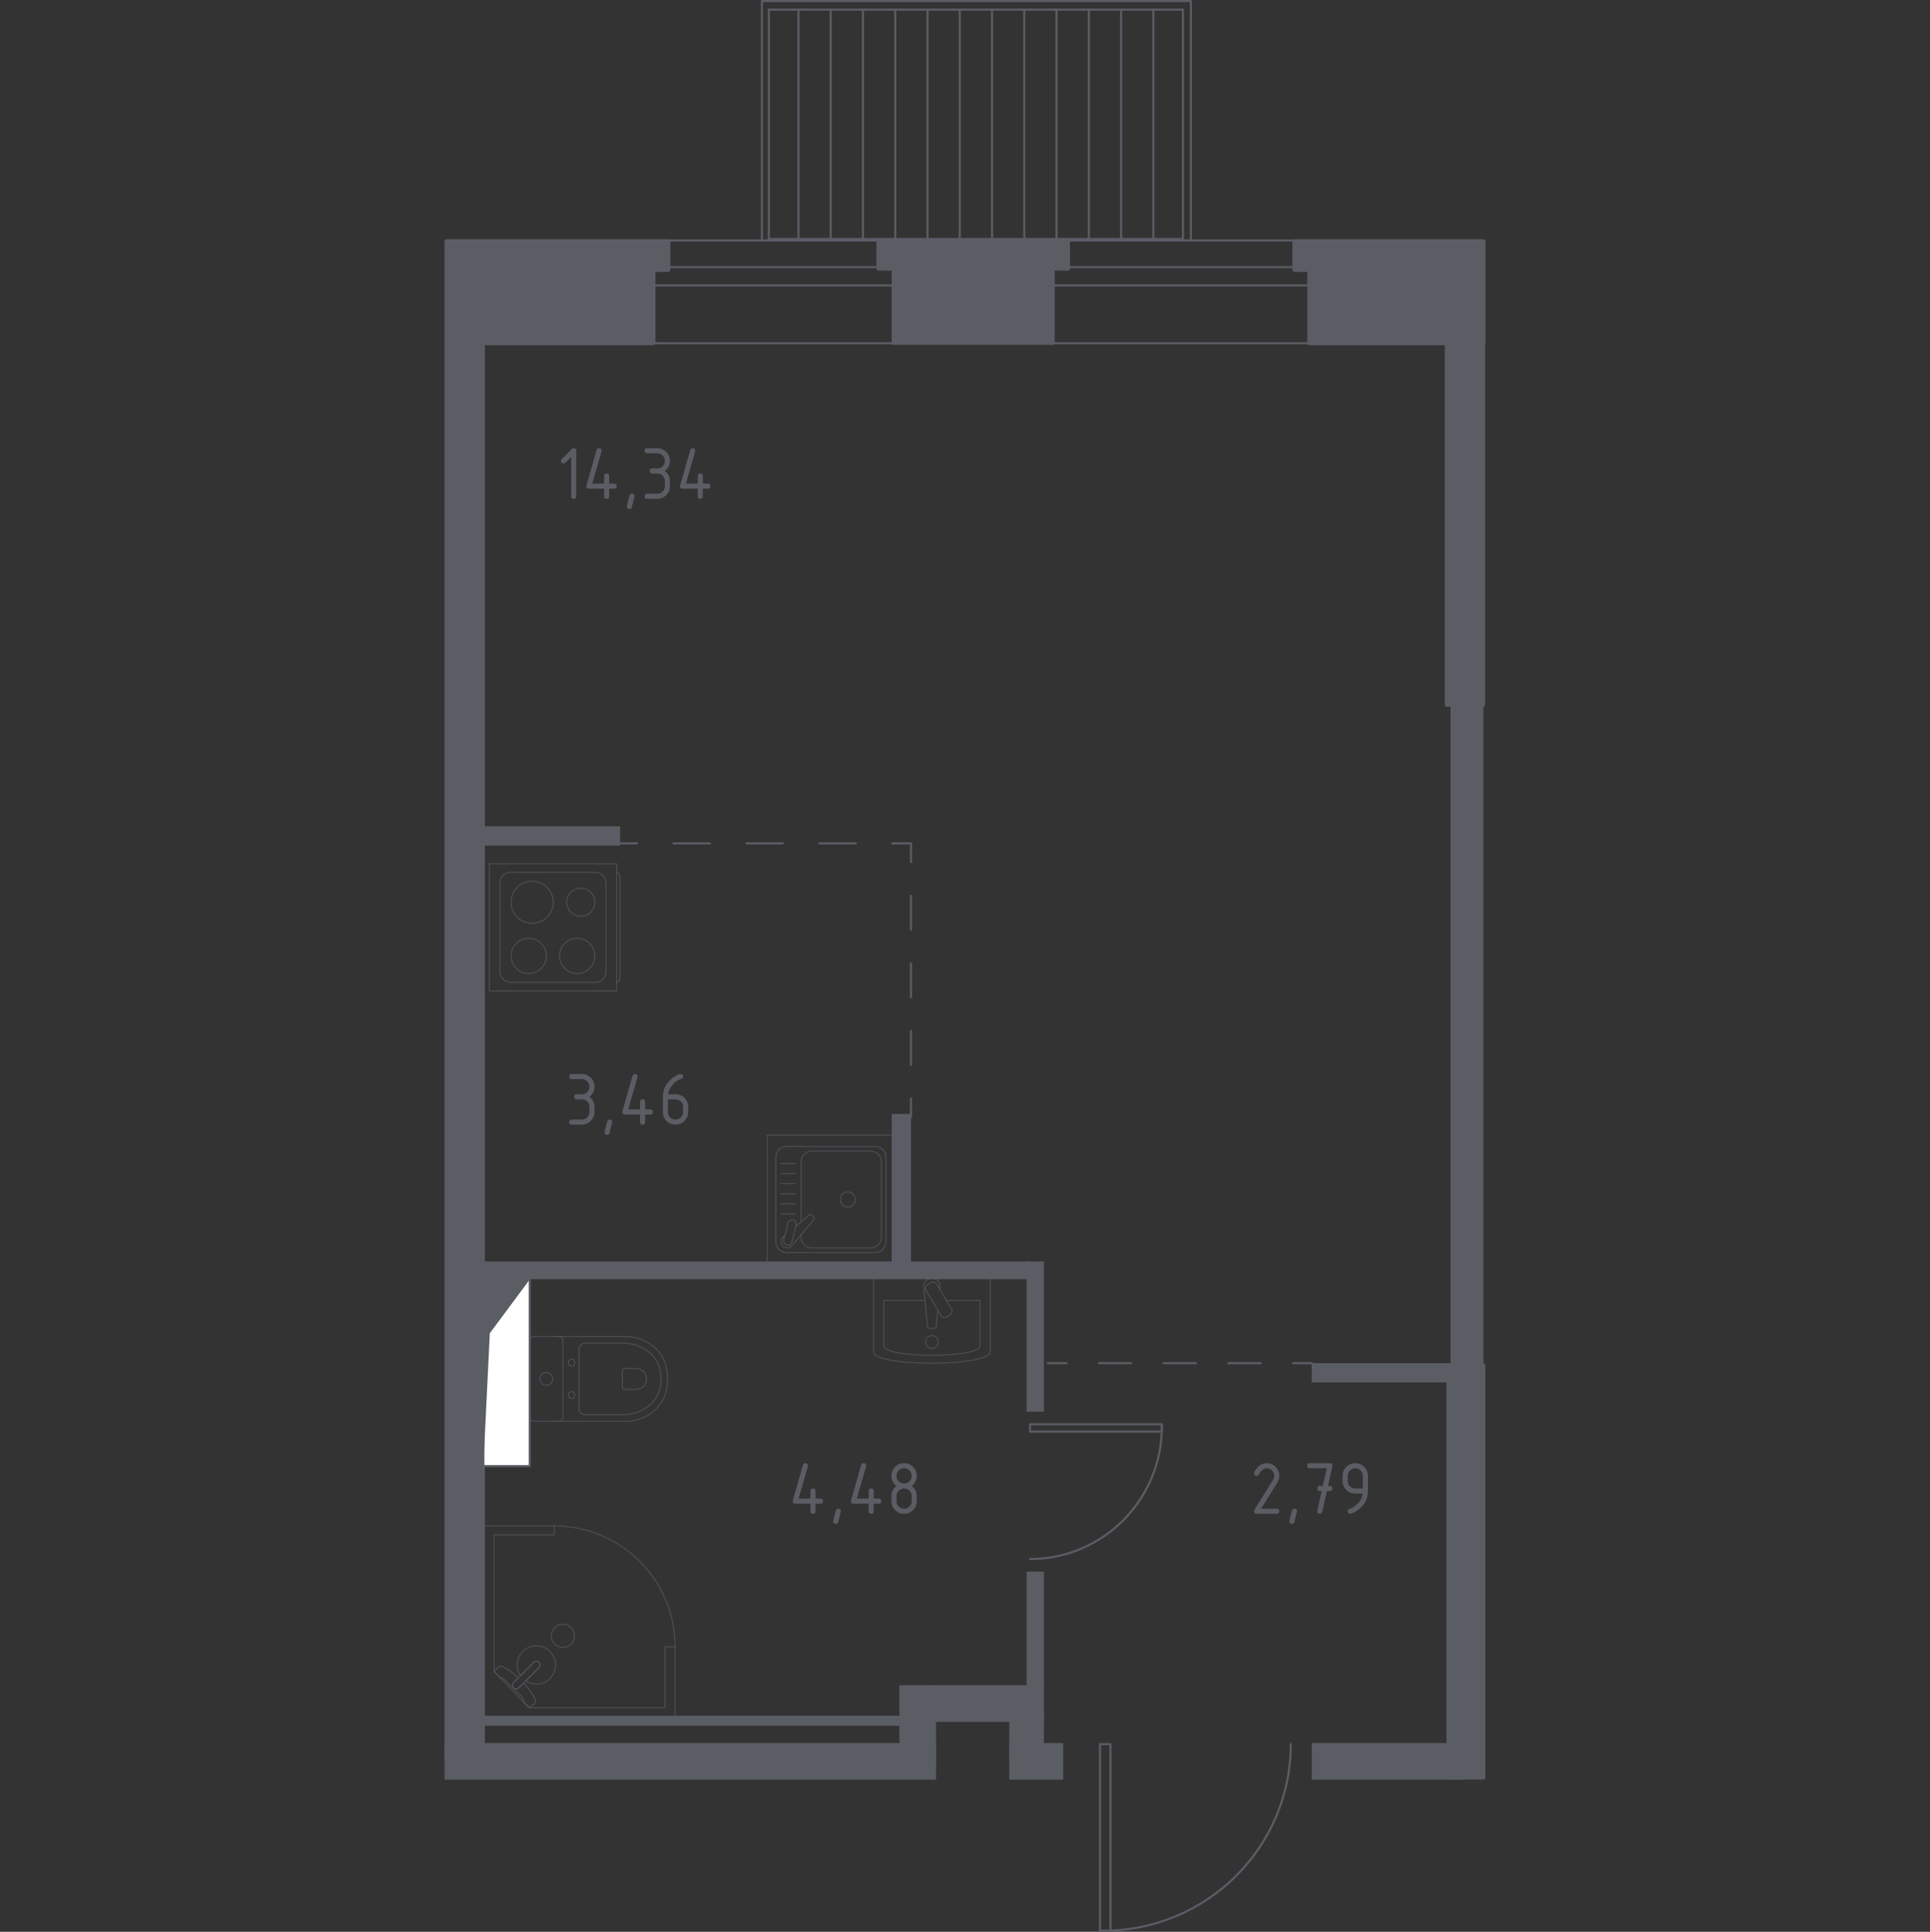 <?xml version="1.0" encoding="iso-8859-1"?>
<!-- Generator: Adobe Illustrator 26.0.1, SVG Export Plug-In . SVG Version: 6.00 Build 0)  -->
<svg version="1.1" xmlns="http://www.w3.org/2000/svg" xmlns:xlink="http://www.w3.org/1999/xlink" x="0px" y="0px"
	 viewBox="0 0 1000 1001.085" style="enable-background:new 0 0 1000 1001.085;" xml:space="preserve">
<rect x="0" y="0" width="1000" height="1001.085" fill="#333333" stroke="none"/>
<g id="&#x426;&#x432;&#x435;&#x442;_&#x43A;&#x432;">
</g>
<g id="&#x41E;&#x43A;&#x43D;&#x430;_x2C__&#x434;&#x432;&#x435;&#x440;&#x438;">
	<g>
		
			<rect x="326.138" y="138.424" style="fill:none;stroke:#5B5D65;stroke-width:1.085;stroke-linecap:round;stroke-linejoin:round;stroke-miterlimit:10;" width="136.961" height="9.481"/>
		
			<rect x="326.139" y="124.616" style="fill:none;stroke:#5B5D65;stroke-width:1.085;stroke-linecap:round;stroke-linejoin:round;stroke-miterlimit:10;" width="136.961" height="53.259"/>
	</g>
	<g>
		
			<rect x="544.459" y="138.424" style="fill:none;stroke:#5B5D65;stroke-width:1.085;stroke-linecap:round;stroke-linejoin:round;stroke-miterlimit:10;" width="136.961" height="9.481"/>
		
			<rect x="544.46" y="124.616" style="fill:none;stroke:#5B5D65;stroke-width:1.085;stroke-linecap:round;stroke-linejoin:round;stroke-miterlimit:10;" width="136.961" height="53.259"/>
	</g>
	<g>
		
			<polyline style="fill:none;stroke:#5B5D65;stroke-width:1.085;stroke-linecap:round;stroke-linejoin:round;stroke-miterlimit:10;" points="
			533.697,741.896 533.697,738.065 602.014,738.065 602.014,741.896 533.697,741.896 		"/>
		
			<path style="fill:none;stroke:#5B5D65;stroke-width:1.085;stroke-linecap:round;stroke-linejoin:round;stroke-miterlimit:10;" d="
			M602.014,739.291c0,37.9-30.593,68.637-68.318,68.637"/>
	</g>
	<g>
		
			<polyline style="fill:none;stroke:#5B5D65;stroke-width:1.085;stroke-linecap:round;stroke-linejoin:round;stroke-miterlimit:10;" points="
			575.361,903.864 569.939,903.864 569.94,1000.543 575.361,1000.543 575.361,903.864 		"/>
		
			<path style="fill:none;stroke:#5B5D65;stroke-width:1.085;stroke-linecap:round;stroke-linejoin:round;stroke-miterlimit:10;" d="
			M571.675,1000.543c53.634,0,97.131-43.294,97.131-96.679"/>
	</g>
	
		<rect x="443.884" y="-48.56" transform="matrix(-7.404246e-07 1 -1 -7.404246e-07 568.5 -443.341)" style="fill:none;stroke:#5B5D65;stroke-width:1.085;stroke-linecap:round;stroke-linejoin:round;stroke-miterlimit:10;" width="124.073" height="222.278"/>
	
		<polygon style="fill:none;stroke:#5B5D65;stroke-width:1.085;stroke-linecap:round;stroke-linejoin:round;stroke-miterlimit:10;" points="
		612.94,123.859 612.94,4.966 603.429,4.966 398.354,4.966 398.354,123.859 	"/>
	
		<line style="fill:none;stroke:#5B5D65;stroke-width:1.085;stroke-linecap:round;stroke-linejoin:round;stroke-miterlimit:10;" x1="447.135" y1="4.966" x2="447.134" y2="123.859"/>
	
		<line style="fill:none;stroke:#5B5D65;stroke-width:1.085;stroke-linecap:round;stroke-linejoin:round;stroke-miterlimit:10;" x1="463.851" y1="4.966" x2="463.851" y2="123.859"/>
	
		<line style="fill:none;stroke:#5B5D65;stroke-width:1.085;stroke-linecap:round;stroke-linejoin:round;stroke-miterlimit:10;" x1="480.568" y1="4.966" x2="480.568" y2="123.859"/>
	
		<line style="fill:none;stroke:#5B5D65;stroke-width:1.085;stroke-linecap:round;stroke-linejoin:round;stroke-miterlimit:10;" x1="497.285" y1="4.966" x2="497.285" y2="123.859"/>
	
		<line style="fill:none;stroke:#5B5D65;stroke-width:1.085;stroke-linecap:round;stroke-linejoin:round;stroke-miterlimit:10;" x1="514.002" y1="4.966" x2="514.001" y2="123.859"/>
	
		<line style="fill:none;stroke:#5B5D65;stroke-width:1.085;stroke-linecap:round;stroke-linejoin:round;stroke-miterlimit:10;" x1="530.718" y1="4.966" x2="530.718" y2="123.859"/>
	
		<line style="fill:none;stroke:#5B5D65;stroke-width:1.085;stroke-linecap:round;stroke-linejoin:round;stroke-miterlimit:10;" x1="547.435" y1="4.966" x2="547.435" y2="123.859"/>
	
		<line style="fill:none;stroke:#5B5D65;stroke-width:1.085;stroke-linecap:round;stroke-linejoin:round;stroke-miterlimit:10;" x1="564.152" y1="4.966" x2="564.152" y2="123.859"/>
	
		<line style="fill:none;stroke:#5B5D65;stroke-width:1.085;stroke-linecap:round;stroke-linejoin:round;stroke-miterlimit:10;" x1="580.869" y1="4.966" x2="580.868" y2="123.859"/>
	
		<line style="fill:none;stroke:#5B5D65;stroke-width:1.085;stroke-linecap:round;stroke-linejoin:round;stroke-miterlimit:10;" x1="597.585" y1="4.966" x2="597.585" y2="123.859"/>
	
		<line style="fill:none;stroke:#5B5D65;stroke-width:1.085;stroke-linecap:round;stroke-linejoin:round;stroke-miterlimit:10;" x1="413.701" y1="4.966" x2="413.701" y2="123.859"/>
	
		<line style="fill:none;stroke:#5B5D65;stroke-width:1.085;stroke-linecap:round;stroke-linejoin:round;stroke-miterlimit:10;" x1="430.418" y1="4.966" x2="430.418" y2="123.859"/>
</g>
<g id="&#x41F;&#x435;&#x440;&#x435;&#x433;&#x43E;&#x440;&#x43E;&#x434;&#x43A;&#x438;">
	<rect x="751.555" y="365.165" style="fill:#5B5D65;" width="17.038" height="342.439"/>
	<rect x="679.672" y="903.283" style="fill:#5B5D65;" width="78.871" height="18.969"/>
	<rect x="679.672" y="706.422" style="fill:#5B5D65;" width="75.377" height="9.984"/>
	<rect x="250.439" y="653.74" style="fill:#5B5D65;" width="283.257" height="9.193"/>
	<rect x="462.029" y="577.264" style="fill:#5B5D65;" width="9.984" height="83.148"/>
	
		<rect x="279.811" y="396.737" transform="matrix(-1.836970e-16 1 -1 -1.836970e-16 718.011 148.406)" style="fill:#5B5D65;" width="9.984" height="72.943"/>
	<rect x="531.915" y="653.74" style="fill:#5B5D65;" width="8.985" height="77.825"/>
	<rect x="531.915" y="814.429" style="fill:#5B5D65;" width="8.985" height="60.9"/>
	<rect x="230.326" y="903.283" style="fill:#5B5D65;" width="254.666" height="18.969"/>
	<rect x="466.022" y="873.332" style="fill:#5B5D65;" width="18.969" height="41.931"/>
	<rect x="522.929" y="903.283" style="fill:#5B5D65;" width="27.954" height="18.969"/>
	<rect x="480.352" y="873.332" style="fill:#5B5D65;" width="60.548" height="18.969"/>
	<rect x="522.929" y="886.81" style="fill:#5B5D65;" width="17.97" height="24.46"/>
	<rect x="250.439" y="889.134" style="fill:#5B5D65;" width="216.581" height="5.163"/>
</g>
<g id="&#x41F;&#x443;&#x43D;&#x43A;&#x442;&#x438;&#x440;">
	<g>
		<g>
			
				<line style="fill:none;stroke:#5B5D65;stroke-width:1.085;stroke-linecap:round;stroke-linejoin:round;" x1="320.384" y1="437.047" x2="330.074" y2="437.047"/>
			
				<line style="fill:none;stroke:#5B5D65;stroke-width:1.085;stroke-linecap:round;stroke-linejoin:round;stroke-dasharray:18.893,18.893;" x1="348.967" y1="437.047" x2="452.877" y2="437.047"/>
			<polyline style="fill:none;stroke:#5B5D65;stroke-width:1.085;stroke-linecap:round;stroke-linejoin:round;" points="
				462.323,437.047 472.013,437.047 472.013,446.737 			"/>
			
				<line style="fill:none;stroke:#5B5D65;stroke-width:1.085;stroke-linecap:round;stroke-linejoin:round;stroke-dasharray:17.506,17.506;" x1="472.013" y1="464.242" x2="472.013" y2="560.523"/>
			
				<line style="fill:none;stroke:#5B5D65;stroke-width:1.085;stroke-linecap:round;stroke-linejoin:round;" x1="472.013" y1="569.275" x2="472.013" y2="578.965"/>
		</g>
	</g>
	<g>
		<g>
			
				<line style="fill:none;stroke:#5B5D65;stroke-width:1.085;stroke-linecap:round;stroke-linejoin:round;" x1="542.896" y1="706.421" x2="552.586" y2="706.421"/>
			
				<line style="fill:none;stroke:#5B5D65;stroke-width:1.085;stroke-linecap:round;stroke-linejoin:round;stroke-dasharray:16.771,16.771;" x1="569.357" y1="706.421" x2="661.597" y2="706.421"/>
			
				<line style="fill:none;stroke:#5B5D65;stroke-width:1.085;stroke-linecap:round;stroke-linejoin:round;" x1="669.982" y1="706.421" x2="679.672" y2="706.421"/>
		</g>
	</g>
</g>
<g id="&#x421;&#x430;&#x43D;&#x442;&#x435;&#x445;&#x43D;&#x438;&#x43A;&#x430;">
	<g style="opacity:0.8;">
		
			<path style="opacity:0.8;fill:none;stroke:#5B5D65;stroke-width:0.543;stroke-linecap:round;stroke-linejoin:round;stroke-miterlimit:10;" d="
			M452.62,662.474l0,38.044c0,7.94,60.428,7.803,60.428,0v-38.044L452.62,662.474z"/>
		
			<path style="opacity:0.8;fill:none;stroke:#5B5D65;stroke-width:0.543;stroke-linecap:round;stroke-linejoin:round;stroke-miterlimit:10;" d="
			M479.321,673.894h-21.395v23.562c0,6.557,49.816,6.447,49.816,0l0-23.562h-17.395"/>
		
			<path style="opacity:0.8;fill:none;stroke:#5B5D65;stroke-width:0.543;stroke-linecap:round;stroke-linejoin:round;stroke-miterlimit:10;" d="
			M486.87,668.057l0.143-1.589c0.174-1.913-1.403-3.727-3.713-3.966c-0.155-0.02-0.31-0.027-0.469-0.027
			c-0.155,0-0.31,0.008-0.465,0.027c-2.306,0.239-3.888,2.054-3.717,3.966l1.876,20.744c0,0.666,0.651,1.195,1.453,1.195h1.713
			c0.802,0,1.453-0.529,1.453-1.195l0.75-8.333"/>
		
			<path style="opacity:0.8;fill:none;stroke:#5B5D65;stroke-width:0.543;stroke-linecap:round;stroke-linejoin:round;stroke-miterlimit:10;" d="
			M492.254,681.4l-1.682,1.027c-1.035,0.631-2.391,0.29-3.015-0.76l-7.693-12.914c-0.624-1.05-0.287-2.426,0.748-3.053l1.682-1.027
			c1.035-0.631,2.391-0.29,3.015,0.76l7.694,12.922C493.625,679.397,493.288,680.773,492.254,681.4z"/>
		
			<path style="opacity:0.8;fill:none;stroke:#5B5D65;stroke-width:0.543;stroke-linecap:round;stroke-linejoin:round;stroke-miterlimit:10;" d="
			M486.122,695.43c0,1.842-1.473,3.331-3.291,3.331c-1.818,0-3.291-1.489-3.291-3.331c0-1.838,1.473-3.327,3.291-3.327
			C484.65,692.103,486.122,693.592,486.122,695.43z"/>
	</g>
	<g style="opacity:0.8;">
		
			<path style="opacity:0.8;fill:none;stroke:#5B5D65;stroke-width:0.543;stroke-linecap:round;stroke-linejoin:round;stroke-miterlimit:10;" d="
			M287.408,692.607l36.598,0c3.989,0,7.934,1.001,11.469,3.022c5.039,2.885,10.415,8.428,10.415,18.952
			c0,10.531-5.376,16.075-10.415,18.96c-3.535,2.021-7.481,3.014-11.469,3.014h-36.598"/>
		
			<path style="opacity:0.8;fill:none;stroke:#5B5D65;stroke-width:0.543;stroke-linecap:round;stroke-linejoin:round;stroke-miterlimit:10;" d="
			M299.955,699.418c0-1.864,1.399-3.368,3.132-3.368h19.718c3.582,0,7.132,0.841,10.314,2.547c4.531,2.434,9.361,7.109,9.361,15.985
			c0,8.872-4.83,13.547-9.361,15.981c-3.182,1.709-6.733,2.547-10.314,2.547h-19.718c-1.733,0-3.132-1.504-3.132-3.368
			L299.955,699.418z"/>
		
			<path style="opacity:0.8;fill:none;stroke:#5B5D65;stroke-width:0.543;stroke-linecap:round;stroke-linejoin:round;stroke-miterlimit:10;" d="
			M322.506,710.127c0-0.55,0.411-0.992,0.919-0.992h5.795c1.054,0,2.097,0.248,3.035,0.752c1.326,0.709,2.748,2.089,2.748,4.69
			c0,2.609-1.423,3.988-2.748,4.698c-0.938,0.504-1.981,0.752-3.035,0.752h-5.795c-0.508,0-0.919-0.442-0.919-0.988V710.127z"/>
		
			<path style="opacity:0.8;fill:none;stroke:#5B5D65;stroke-width:0.543;stroke-linecap:round;stroke-linejoin:round;stroke-miterlimit:10;" d="
			M296.164,708.031c0.938,0,1.694-0.818,1.694-1.833c0-1.004-0.756-1.822-1.694-1.822c-0.938,0-1.702,0.818-1.702,1.822
			C294.462,707.213,295.226,708.031,296.164,708.031z"/>
		
			<path style="opacity:0.8;fill:none;stroke:#5B5D65;stroke-width:0.543;stroke-linecap:round;stroke-linejoin:round;stroke-miterlimit:10;" d="
			M296.164,724.787c0.938,0,1.694-0.818,1.694-1.83c0-1.004-0.756-1.822-1.694-1.822c-0.938,0-1.702,0.818-1.702,1.822
			C294.462,723.969,295.226,724.787,296.164,724.787z"/>
		
			<path style="opacity:0.8;fill:none;stroke:#5B5D65;stroke-width:0.543;stroke-linecap:round;stroke-linejoin:round;stroke-miterlimit:10;" d="
			M291.687,734.357l0-39.556c0-1.213-0.985-2.194-2.194-2.194h-12.822c-1.209,0-2.194,0.981-2.194,2.194l0,39.556
			c0,1.217,0.985,2.198,2.194,2.198l12.822,0C290.702,736.555,291.687,735.574,291.687,734.357z"/>
		
			<path style="opacity:0.8;fill:none;stroke:#5B5D65;stroke-width:0.543;stroke-linecap:round;stroke-linejoin:round;stroke-miterlimit:10;" d="
			M283.078,717.876c1.826,0,3.299-1.477,3.299-3.295c0-1.818-1.473-3.295-3.299-3.295c-1.822,0-3.295,1.477-3.295,3.295
			C279.783,716.399,281.256,717.876,283.078,717.876z"/>
	</g>
	<g style="opacity:0.8;">
		
			<polygon style="opacity:0.8;fill:none;stroke:#5B5D65;stroke-width:0.543;stroke-linecap:round;stroke-linejoin:round;stroke-miterlimit:10;" points="
			349.785,853.404 349.785,889.621 250.899,889.621 250.9,790.739 287.12,790.739 287.12,795.382 256.004,795.382 256.004,866.179 
			274.205,884.978 344.545,884.978 344.545,853.404 		"/>
		
			<path style="opacity:0.8;fill:none;stroke:#5B5D65;stroke-width:0.543;stroke-linecap:round;stroke-linejoin:round;stroke-miterlimit:10;" d="
			M287.12,790.739c34.608,0,62.666,28.058,62.665,62.666"/>
		
			<path style="opacity:0.8;fill:none;stroke:#5B5D65;stroke-width:0.543;stroke-linecap:round;stroke-linejoin:round;stroke-miterlimit:10;" d="
			M279.248,864.223l-6.981,6.981l-0.298,0.302l-3.101,3.097c0,0-1.484,1.384-2.791,0.078c-1.302-1.306,0.085-2.787,0.085-2.787
			l3.093-3.097l0.302-0.302l6.98-6.977c0,0,1.484-1.391,2.791-0.085C280.632,862.738,279.248,864.223,279.248,864.223z"/>
		
			<path style="opacity:0.8;fill:none;stroke:#5B5D65;stroke-width:0.543;stroke-linecap:round;stroke-linejoin:round;stroke-miterlimit:10;" d="
			M295.934,852.009c2.326-2.329,2.326-6.209,0-8.538c-2.333-2.333-6.213-2.334-8.531,0.004c-2.329,2.325-2.329,6.205,0,8.535
			C289.721,854.346,293.601,854.346,295.934,852.009z"/>
		
			<path style="opacity:0.8;fill:none;stroke:#5B5D65;stroke-width:0.543;stroke-linecap:round;stroke-linejoin:round;stroke-miterlimit:10;" d="
			M266.078,874.68c1.306,1.306,2.791-0.078,2.791-0.078l2.425-2.422c1.844,1.974,3.486,4.02,4.579,5.824
			c0.542,0.896,1.042,1.818,1.492,2.76v0.004c0.318,0.674,0.209,1.426-0.263,1.903c-0.965,0.769-1.931,1.537-2.896,2.306
			c-1.043-1.077-2.085-2.154-3.128-3.231c0.046-0.036,0.114-0.097,0.167-0.191c0.369-0.657-0.566-1.911-1.101-2.446
			c-4.308-4.313-5.839-5.759-8.271-8.275c-0.425-0.44-1.607-1.69-2.308-1.378c-0.108,0.048-0.18,0.122-0.221,0.172
			c-1.113-1.15-2.226-2.299-3.339-3.449c0.773-0.826,1.533-1.48,2.306-2.306c0.465-0.461,1.198-0.585,1.853-0.279
			c1.011,0.469,1.988,1.012,2.942,1.589c1.698,1.039,3.614,2.564,5.476,4.288l-2.419,2.421
			C266.163,871.893,264.775,873.374,266.078,874.68z"/>
		
			<path style="opacity:0.8;fill:none;stroke:#5B5D65;stroke-width:0.543;stroke-linecap:round;stroke-linejoin:round;stroke-miterlimit:10;" d="
			M284.942,855.819c3.88,3.88,3.88,10.166,0,14.046c-3.416,3.416-8.693,3.817-12.555,1.219l6.861-6.861c0,0,1.384-1.484,0.081-2.791
			c-1.307-1.306-2.791,0.085-2.791,0.085l-6.861,6.858c-2.598-3.862-2.198-9.14,1.218-12.556
			C274.775,851.939,281.062,851.939,284.942,855.819z"/>
	</g>
	<g style="opacity:0.8;">
		
			<path style="opacity:0.8;fill:none;stroke:#5B5D65;stroke-width:0.543;stroke-linecap:round;stroke-linejoin:round;stroke-miterlimit:10;" d="
			M319.495,509.087L319.495,509.087c0.981,0,1.779-1.38,1.779-3.062l0-50.898c0-1.686-0.798-3.062-1.779-3.062"/>
		
			<rect x="253.541" y="447.609" style="opacity:0.8;fill:none;stroke:#5B5D65;stroke-width:0.543;stroke-linecap:round;stroke-linejoin:round;stroke-miterlimit:10;" width="65.921" height="65.921"/>
		
			<path style="opacity:0.8;fill:none;stroke:#5B5D65;stroke-width:0.543;stroke-linecap:round;stroke-linejoin:round;stroke-miterlimit:10;" d="
			M259.036,457.557l0,46.034c0,3.035,2.461,5.496,5.492,5.496l43.949,0c3.035,0,5.492-2.461,5.492-5.496l0-46.034
			c0-3.035-2.457-5.492-5.492-5.492l-43.949,0C261.497,452.065,259.036,454.522,259.036,457.557z"/>
		
			<path style="opacity:0.8;fill:none;stroke:#5B5D65;stroke-width:0.543;stroke-linecap:round;stroke-linejoin:round;stroke-miterlimit:10;" d="
			M273.953,486.227c-5.054,0-9.143,4.097-9.143,9.147c0,5.054,4.089,9.151,9.143,9.151c5.058,0,9.147-4.097,9.147-9.151
			C283.1,490.323,279.011,486.227,273.953,486.227z"/>
		
			<path style="opacity:0.8;fill:none;stroke:#5B5D65;stroke-width:0.543;stroke-linecap:round;stroke-linejoin:round;stroke-miterlimit:10;" d="
			M275.736,456.622c-6.039,0-10.93,4.895-10.93,10.93c0,6.039,4.891,10.934,10.93,10.934c6.042,0,10.934-4.895,10.934-10.934
			C286.67,461.518,281.778,456.622,275.736,456.622z"/>
		
			<path style="opacity:0.8;fill:none;stroke:#5B5D65;stroke-width:0.543;stroke-linecap:round;stroke-linejoin:round;stroke-miterlimit:10;" d="
			M299.052,486.227c-5.054,0-9.147,4.097-9.147,9.147c0,5.054,4.093,9.151,9.147,9.151c5.054,0,9.147-4.097,9.147-9.151
			C308.199,490.323,304.106,486.227,299.052,486.227z"/>
		
			<path style="opacity:0.8;fill:none;stroke:#5B5D65;stroke-width:0.543;stroke-linecap:round;stroke-linejoin:round;stroke-miterlimit:10;" d="
			M300.914,460.27c-4.023,0-7.287,3.264-7.287,7.287c0,4.023,3.263,7.287,7.287,7.287c4.023,0,7.287-3.263,7.287-7.287
			C308.201,463.533,304.937,460.27,300.914,460.27z"/>
	</g>
	<g style="opacity:0.8;">
		
			<rect x="397.533" y="588.247" style="opacity:0.8;fill:none;stroke:#5B5D65;stroke-width:0.543;stroke-linecap:round;stroke-linejoin:round;stroke-miterlimit:10;" width="65.921" height="65.921"/>
		
			<path style="opacity:0.8;fill:none;stroke:#5B5D65;stroke-width:0.543;stroke-linecap:round;stroke-linejoin:round;stroke-miterlimit:10;" d="
			M407.481,594.155h46.034c3.031,0,5.496,2.461,5.496,5.492v43.949c0,3.035-2.465,5.492-5.496,5.492h-46.034
			c-3.035,0-5.496-2.457-5.496-5.492l0-43.949C401.985,596.616,404.446,594.155,407.481,594.155z"/>
		
			<path style="opacity:0.8;fill:none;stroke:#5B5D65;stroke-width:0.543;stroke-linecap:round;stroke-linejoin:round;stroke-miterlimit:10;" d="
			M415.066,633.144v-31.101c0-3.031,2.461-5.492,5.496-5.492h30.6c3.035,0,5.496,2.461,5.496,5.492v39.158
			c0,3.035-2.461,5.496-5.496,5.496h-30.6c-3.035,0-5.496-2.461-5.496-5.496v-1.236"/>
		
			<path style="opacity:0.8;fill:none;stroke:#5B5D65;stroke-width:0.543;stroke-linecap:round;stroke-linejoin:round;stroke-miterlimit:10;" d="
			M435.348,621.623c0-2.178,1.76-3.938,3.934-3.938c2.171,0,3.934,1.76,3.934,3.938c0,2.17-1.764,3.934-3.934,3.934
			C437.108,625.557,435.348,623.793,435.348,621.623z"/>
		
			<path style="opacity:0.8;fill:none;stroke:#5B5D65;stroke-width:0.543;stroke-linecap:round;stroke-linejoin:round;stroke-miterlimit:10;" d="
			M406.647,640.278l-0.938,0.795c-1.233,1.046-1.457,2.992-0.345,4.391c0.074,0.097,0.155,0.186,0.24,0.267
			c0.081,0.089,0.174,0.167,0.271,0.244c1.399,1.112,3.345,0.884,4.392-0.349l11.368-13.414c0.395-0.388,0.361-1.062-0.074-1.504
			l-0.93-0.93c-0.442-0.434-1.112-0.473-1.508-0.074l-6.744,5.715"/>
		
			<path style="opacity:0.8;fill:none;stroke:#5B5D65;stroke-width:0.543;stroke-linecap:round;stroke-linejoin:round;stroke-miterlimit:10;" d="
			M410.903,632.243L410.903,632.243c1.178,0.287,1.899,1.488,1.605,2.663l-2.159,8.69c-0.287,1.171-1.484,1.891-2.663,1.601
			c-1.167-0.291-1.888-1.488-1.597-2.667l2.151-8.682C408.535,632.67,409.729,631.953,410.903,632.243z"/>
		
			<line style="opacity:0.8;fill:none;stroke:#5B5D65;stroke-width:0.543;stroke-linecap:round;stroke-linejoin:round;stroke-miterlimit:10;" x1="412.093" y1="602.991" x2="404.643" y2="602.991"/>
		
			<line style="opacity:0.8;fill:none;stroke:#5B5D65;stroke-width:0.543;stroke-linecap:round;stroke-linejoin:round;stroke-miterlimit:10;" x1="412.093" y1="608.204" x2="404.643" y2="608.204"/>
		
			<line style="opacity:0.8;fill:none;stroke:#5B5D65;stroke-width:0.543;stroke-linecap:round;stroke-linejoin:round;stroke-miterlimit:10;" x1="412.093" y1="613.421" x2="404.643" y2="613.421"/>
		
			<line style="opacity:0.8;fill:none;stroke:#5B5D65;stroke-width:0.543;stroke-linecap:round;stroke-linejoin:round;stroke-miterlimit:10;" x1="412.093" y1="618.634" x2="404.643" y2="618.634"/>
		
			<line style="opacity:0.8;fill:none;stroke:#5B5D65;stroke-width:0.543;stroke-linecap:round;stroke-linejoin:round;stroke-miterlimit:10;" x1="412.093" y1="623.847" x2="404.643" y2="623.847"/>
		
			<line style="opacity:0.8;fill:none;stroke:#5B5D65;stroke-width:0.543;stroke-linecap:round;stroke-linejoin:round;stroke-miterlimit:10;" x1="412.093" y1="629.06" x2="404.643" y2="629.06"/>
	</g>
</g>
<g id="&#x41D;&#x435;&#x441;&#x443;&#x449;&#x438;&#x435;">
	<g>
		
			<polygon style="fill:#5B5D65;stroke:#5B5D65;stroke-width:2.171;stroke-linecap:round;stroke-linejoin:round;stroke-miterlimit:10;" points="
			768.419,125.043 768.419,125.043 749.68,125.043 749.68,125.043 670.722,125.043 670.722,139.837 678.452,139.837 
			678.452,177.808 749.68,177.808 749.68,365.165 768.419,365.165 768.419,177.808 768.593,177.808 768.593,139.837 
			768.593,137.371 768.593,125.043 		"/>
		
			<polygon style="fill:#5B5D65;stroke:#5B5D65;stroke-width:2.171;stroke-linecap:round;stroke-linejoin:round;stroke-miterlimit:10;" points="
			285.319,125.043 231.407,125.043 231.407,910.61 250.146,910.61 250.146,177.808 338.519,177.808 338.519,139.837 
			346.248,139.837 346.248,125.043 285.319,125.043 		"/>
	</g>
	
		<polygon style="fill:#5B5D65;stroke:#5B5D65;stroke-width:2.171;stroke-linecap:round;stroke-linejoin:round;stroke-miterlimit:10;" points="
		545.422,139.163 553.312,139.163 553.312,124.863 545.422,124.863 540.732,124.863 539.012,124.863 478.172,124.863 
		469.511,124.863 463.1,124.863 455.21,124.863 455.21,139.163 463.1,139.163 463.1,177.628 478.172,177.628 540.732,177.628 
		545.422,177.628 	"/>
	
		<rect x="750.556" y="707.604" style="fill:#5B5D65;stroke:#5B5D65;stroke-width:2.171;stroke-linecap:round;stroke-linejoin:round;stroke-miterlimit:10;" width="17.971" height="213.505"/>
</g>
<g id="&#x428;&#x430;&#x445;&#x442;&#x44B;">
	<g>
		
			<polyline style="fill:#FFFFFF;stroke:#5B5D65;stroke-width:1.085;stroke-linecap:round;stroke-linejoin:round;stroke-miterlimit:10;" points="
			250.44,759.756 274.477,759.756 274.477,663.066 250.44,663.066 250.44,759.756 		"/>
		<polygon style="fill:#5B5D65;" points="250.44,663.066 250.44,759.757 253.8,690.89 274.477,663.066 		"/>
	</g>
</g>
<g id="&#x41B;&#x438;&#x444;&#x442;&#x44B;_x2C__&#x43B;&#x435;&#x441;&#x442;&#x43D;&#x438;&#x446;&#x44B;">
</g>
<g id="&#x41F;&#x43B;&#x43E;&#x449;&#x430;&#x434;&#x438;">
	<g>
		<path style="fill:#5B5D65;" d="M295.953,236.753l-3.014,3.015c-0.253,0.247-0.559,0.371-0.917,0.371
			c-0.877,0-1.315-0.438-1.315-1.312c0-0.357,0.126-0.662,0.377-0.914l5.127-5.127c0.344-0.345,0.696-0.517,1.053-0.517
			c0.875,0,1.312,0.437,1.312,1.312v23.607c0,0.874-0.437,1.312-1.312,1.312s-1.312-0.437-1.312-1.311V236.753z"/>
		<path style="fill:#5B5D65;" d="M303.822,251.943c0-0.146,0.013-0.265,0.04-0.357l5.247-18.361
			c0.185-0.637,0.609-0.954,1.271-0.954c0.875,0,1.312,0.438,1.312,1.314c0,0.119-0.016,0.245-0.046,0.379l-4.783,16.668h6.14
			v-3.935c0-0.874,0.438-1.312,1.312-1.312c0.875,0,1.312,0.438,1.312,1.312v3.935h2.623c0.875,0,1.312,0.438,1.312,1.312
			s-0.437,1.312-1.312,1.312h-2.623v3.935c0,0.874-0.437,1.312-1.312,1.312c-0.874,0-1.312-0.438-1.312-1.312v-3.935h-7.869
			C304.259,253.254,303.822,252.817,303.822,251.943z"/>
		<path style="fill:#5B5D65;" d="M327.43,255.877c0.875,0,1.312,0.431,1.312,1.292c0,0.119-0.451,1.98-1.351,5.584
			c-0.159,0.662-0.583,0.993-1.272,0.993c-0.875,0-1.312-0.438-1.312-1.312c0-0.596,0.45-2.451,1.351-5.564
			C326.343,256.208,326.767,255.877,327.43,255.877z"/>
		<path style="fill:#5B5D65;" d="M340.545,245.385h-2.623c-0.875,0-1.312-0.438-1.312-1.312s0.437-1.312,1.312-1.312h2.623
			c1.1,0,2.03-0.381,2.792-1.143s1.143-1.692,1.143-2.792c0-1.086-0.384-2.014-1.152-2.782c-0.769-0.769-1.696-1.152-2.782-1.152
			h-5.246c-0.875,0-1.312-0.438-1.312-1.312c0-0.875,0.437-1.312,1.312-1.312h5.246c1.815,0,3.361,0.643,4.64,1.928
			c1.278,1.285,1.917,2.828,1.917,4.63c0,2.173-0.874,3.922-2.623,5.246c1.749,1.325,2.623,3.073,2.623,5.246v2.623
			c0,1.815-0.643,3.361-1.927,4.64c-1.285,1.279-2.829,1.918-4.63,1.918h-5.246c-0.875,0-1.312-0.438-1.312-1.312
			s0.437-1.312,1.312-1.312h5.246c1.1,0,2.03-0.381,2.792-1.143s1.143-1.692,1.143-2.792v-2.623c0-1.086-0.384-2.014-1.152-2.782
			C342.559,245.77,341.631,245.385,340.545,245.385z"/>
		<path style="fill:#5B5D65;" d="M352.349,251.943c0-0.146,0.013-0.265,0.04-0.357l5.247-18.361
			c0.185-0.637,0.609-0.954,1.271-0.954c0.875,0,1.312,0.438,1.312,1.314c0,0.119-0.016,0.245-0.046,0.379l-4.783,16.668h6.14
			v-3.935c0-0.874,0.438-1.312,1.312-1.312c0.875,0,1.312,0.438,1.312,1.312v3.935h2.623c0.875,0,1.312,0.438,1.312,1.312
			s-0.437,1.312-1.312,1.312h-2.623v3.935c0,0.874-0.437,1.312-1.312,1.312c-0.874,0-1.312-0.438-1.312-1.312v-3.935h-7.869
			C352.786,253.254,352.349,252.817,352.349,251.943z"/>
	</g>
	<g>
		<path style="fill:#5B5D65;" d="M301.472,569.696h-2.623c-0.875,0-1.312-0.438-1.312-1.312s0.437-1.312,1.312-1.312h2.623
			c1.1,0,2.03-0.381,2.792-1.143s1.143-1.692,1.143-2.792c0-1.086-0.384-2.014-1.152-2.782c-0.769-0.769-1.696-1.152-2.782-1.152
			h-5.246c-0.875,0-1.312-0.438-1.312-1.312c0-0.875,0.437-1.312,1.312-1.312h5.246c1.815,0,3.361,0.643,4.64,1.928
			c1.278,1.285,1.917,2.828,1.917,4.63c0,2.173-0.874,3.922-2.623,5.246c1.749,1.325,2.623,3.073,2.623,5.246v2.623
			c0,1.815-0.643,3.361-1.927,4.64c-1.285,1.279-2.829,1.918-4.63,1.918h-5.246c-0.875,0-1.312-0.438-1.312-1.312
			s0.437-1.312,1.312-1.312h5.246c1.1,0,2.03-0.381,2.792-1.143s1.143-1.692,1.143-2.792v-2.623c0-1.086-0.384-2.014-1.152-2.782
			C303.485,570.08,302.558,569.696,301.472,569.696z"/>
		<path style="fill:#5B5D65;" d="M315.898,580.188c0.875,0,1.312,0.431,1.312,1.292c0,0.119-0.451,1.98-1.351,5.584
			c-0.159,0.662-0.583,0.993-1.272,0.993c-0.875,0-1.312-0.438-1.312-1.312c0-0.596,0.45-2.451,1.351-5.564
			C314.812,580.519,315.236,580.188,315.898,580.188z"/>
		<path style="fill:#5B5D65;" d="M322.456,576.253c0-0.146,0.013-0.265,0.04-0.357l5.247-18.361
			c0.185-0.637,0.609-0.954,1.271-0.954c0.875,0,1.312,0.438,1.312,1.314c0,0.119-0.016,0.245-0.046,0.379l-4.783,16.668h6.14
			v-3.935c0-0.874,0.438-1.312,1.312-1.312c0.875,0,1.312,0.438,1.312,1.312v3.935h2.623c0.875,0,1.312,0.438,1.312,1.312
			s-0.437,1.312-1.312,1.312h-2.623v3.935c0,0.874-0.437,1.312-1.312,1.312c-0.874,0-1.312-0.438-1.312-1.312v-3.935h-7.869
			C322.893,577.565,322.456,577.127,322.456,576.253z"/>
		<path style="fill:#5B5D65;" d="M352.621,556.58c0.875,0,1.312,0.437,1.312,1.312c0,0.649-0.218,1.026-0.656,1.133
			c-1.947,0.49-3.65,1.656-5.107,3.497c-1.152,1.457-1.822,2.975-2.007,4.551h3.835c1.854,0,3.411,0.636,4.67,1.907
			c1.258,1.272,1.888,2.822,1.888,4.65v2.623c0,1.828-0.639,3.378-1.917,4.65c-1.279,1.271-2.825,1.907-4.64,1.907
			c-1.828,0-3.378-0.633-4.65-1.897c-1.272-1.266-1.908-2.806-1.908-4.62v-7.909c0-2.968,0.987-5.57,2.961-7.81
			c1.537-1.735,3.212-2.968,5.027-3.696C351.945,556.68,352.343,556.58,352.621,556.58z M346.063,569.696v6.558
			c0,1.1,0.381,2.03,1.143,2.792s1.692,1.143,2.792,1.143s2.03-0.384,2.792-1.152s1.143-1.696,1.143-2.782v-2.623
			c0-1.1-0.384-2.03-1.152-2.792c-0.769-0.762-1.696-1.143-2.782-1.143H346.063z"/>
	</g>
	<g>
		<path style="fill:#5B5D65;" d="M410.74,777.923c0-0.146,0.013-0.265,0.04-0.357l5.247-18.361c0.185-0.637,0.609-0.954,1.271-0.954
			c0.875,0,1.312,0.438,1.312,1.314c0,0.119-0.016,0.245-0.046,0.379l-4.783,16.668h6.14v-3.935c0-0.874,0.438-1.312,1.312-1.312
			c0.875,0,1.312,0.438,1.312,1.312v3.935h2.623c0.875,0,1.312,0.438,1.312,1.312s-0.437,1.312-1.312,1.312h-2.623v3.935
			c0,0.874-0.437,1.312-1.312,1.312c-0.874,0-1.312-0.438-1.312-1.312v-3.935h-7.869C411.177,779.235,410.74,778.797,410.74,777.923
			z"/>
		<path style="fill:#5B5D65;" d="M434.348,781.858c0.875,0,1.312,0.431,1.312,1.292c0,0.119-0.451,1.98-1.351,5.584
			c-0.159,0.662-0.583,0.993-1.272,0.993c-0.875,0-1.312-0.438-1.312-1.312c0-0.596,0.45-2.451,1.351-5.564
			C433.261,782.189,433.685,781.858,434.348,781.858z"/>
		<path style="fill:#5B5D65;" d="M440.905,777.923c0-0.146,0.013-0.265,0.04-0.357l5.247-18.361
			c0.185-0.637,0.609-0.954,1.271-0.954c0.875,0,1.312,0.438,1.312,1.314c0,0.119-0.016,0.245-0.046,0.379l-4.783,16.668h6.14
			v-3.935c0-0.874,0.438-1.312,1.312-1.312c0.875,0,1.312,0.438,1.312,1.312v3.935h2.623c0.875,0,1.312,0.438,1.312,1.312
			s-0.437,1.312-1.312,1.312h-2.623v3.935c0,0.874-0.437,1.312-1.312,1.312c-0.874,0-1.312-0.438-1.312-1.312v-3.935h-7.869
			C441.342,779.235,440.905,778.797,440.905,777.923z"/>
		<path style="fill:#5B5D65;" d="M468.447,784.481c-1.815,0-3.362-0.639-4.64-1.918c-1.278-1.278-1.917-2.824-1.917-4.64V775.3
			c0-2.173,0.875-3.921,2.623-5.246c-1.749-1.324-2.623-3.073-2.623-5.246c0-1.815,0.639-3.361,1.917-4.641
			c1.278-1.278,2.825-1.917,4.64-1.917s3.361,0.639,4.64,1.917c1.278,1.279,1.917,2.825,1.917,4.641
			c0,2.173-0.874,3.922-2.623,5.246c1.259,0.954,2.053,2.126,2.385,3.518c0.159,0.702,0.238,2.152,0.238,4.352
			c0,1.815-0.639,3.361-1.917,4.64C471.809,783.842,470.262,784.481,468.447,784.481z M468.447,768.742
			c1.1,0,2.03-0.381,2.792-1.143s1.143-1.692,1.143-2.792c0-1.086-0.384-2.014-1.152-2.782c-0.769-0.769-1.696-1.152-2.782-1.152
			c-1.1,0-2.03,0.381-2.792,1.143s-1.143,1.692-1.143,2.792s0.381,2.03,1.143,2.792S467.348,768.742,468.447,768.742z
			 M468.447,781.858c1.1,0,2.03-0.381,2.792-1.143s1.143-1.692,1.143-2.792V775.3c0-1.086-0.384-2.014-1.152-2.782
			c-0.769-0.768-1.696-1.152-2.782-1.152c-1.1,0-2.03,0.381-2.792,1.143s-1.143,1.692-1.143,2.792v2.623
			c0,1.1,0.381,2.03,1.143,2.792S467.348,781.858,468.447,781.858z"/>
	</g>
	<g>
		<path style="fill:#5B5D65;" d="M656.299,758.248c1.815,0,3.361,0.639,4.64,1.917c1.278,1.279,1.917,2.825,1.917,4.641
			c0,1.245-0.397,2.504-1.192,3.775l-8.266,13.274h8.147c0.875,0,1.312,0.438,1.312,1.312s-0.437,1.312-1.312,1.312h-10.492
			c-0.875,0-1.312-0.437-1.312-1.312c0-0.265,0.073-0.516,0.22-0.755l9.616-15.441c0.438-0.702,0.657-1.424,0.657-2.165
			c0-1.087-0.384-2.014-1.152-2.782c-0.769-0.769-1.696-1.152-2.782-1.152c-1.484,0-2.855,1.1-4.113,3.299
			c-0.239,0.424-0.616,0.636-1.133,0.636c-0.875,0-1.312-0.438-1.312-1.312c0-0.199,0.04-0.378,0.119-0.537
			C651.49,759.818,653.636,758.248,656.299,758.248z"/>
		<path style="fill:#5B5D65;" d="M670.726,781.856c0.875,0,1.312,0.431,1.312,1.292c0,0.119-0.451,1.98-1.351,5.584
			c-0.159,0.662-0.583,0.993-1.272,0.993c-0.875,0-1.312-0.438-1.312-1.312c0-0.596,0.45-2.451,1.351-5.564
			C669.639,782.187,670.063,781.856,670.726,781.856z"/>
		<path style="fill:#5B5D65;" d="M684.819,772.676l-0.976-0.001c-0.876,0-1.314-0.438-1.314-1.312s0.436-1.312,1.308-1.312
			l1.545-0.002l2.06-9.179h-8.847c-0.875,0-1.312-0.438-1.312-1.312c0-0.875,0.437-1.312,1.312-1.312h10.492
			c0.861,0,1.298,0.424,1.312,1.271c0,0.079-0.013,0.186-0.04,0.318l-2.27,10.213l0.996,0.001c0.876,0,1.314,0.438,1.314,1.312
			s-0.438,1.312-1.316,1.312l-1.596-0.003l-2.374,10.773c-0.159,0.688-0.576,1.033-1.252,1.033c-0.888,0-1.332-0.437-1.332-1.311
			c0-0.133,0.008-0.231,0.024-0.298L684.819,772.676z"/>
		<path style="fill:#5B5D65;" d="M699.579,784.479c-0.345,0-0.649-0.132-0.914-0.397c-0.265-0.265-0.397-0.569-0.397-0.914
			c0-0.609,0.219-0.986,0.656-1.133c0.954-0.317,1.749-0.682,2.385-1.093c2.822-1.828,4.398-4.146,4.729-6.955h-3.835
			c-1.815,0-3.362-0.639-4.64-1.918c-1.278-1.278-1.917-2.824-1.917-4.64v-2.623c0-1.815,0.639-3.361,1.917-4.641
			c1.278-1.278,2.825-1.917,4.64-1.917c1.828,0,3.378,0.633,4.65,1.897c1.272,1.266,1.908,2.806,1.908,4.62v7.909
			c0,4.451-2.073,7.969-6.22,10.552C701.202,784.062,700.215,784.479,699.579,784.479z M706.137,771.364v-6.558
			c0-1.086-0.384-2.014-1.152-2.782c-0.769-0.769-1.696-1.152-2.782-1.152s-2.014,0.384-2.782,1.152
			c-0.769,0.769-1.153,1.696-1.153,2.782v2.623c0,1.1,0.381,2.03,1.143,2.792s1.692,1.143,2.792,1.143H706.137z"/>
	</g>
</g>
<g id="&#x422;&#x430;&#x431;&#x43B;&#x438;&#x447;&#x43A;&#x438;">
</g>
<g id="&#x42D;&#x442;&#x430;&#x436;_x2C__&#x441;&#x435;&#x43A;&#x446;&#x438;&#x438;">
</g>
<g id="&#x421;&#x43B;&#x43E;&#x439;_13">
</g>
<g id="&#x421;&#x43B;&#x43E;&#x439;_14">
</g>
</svg>
